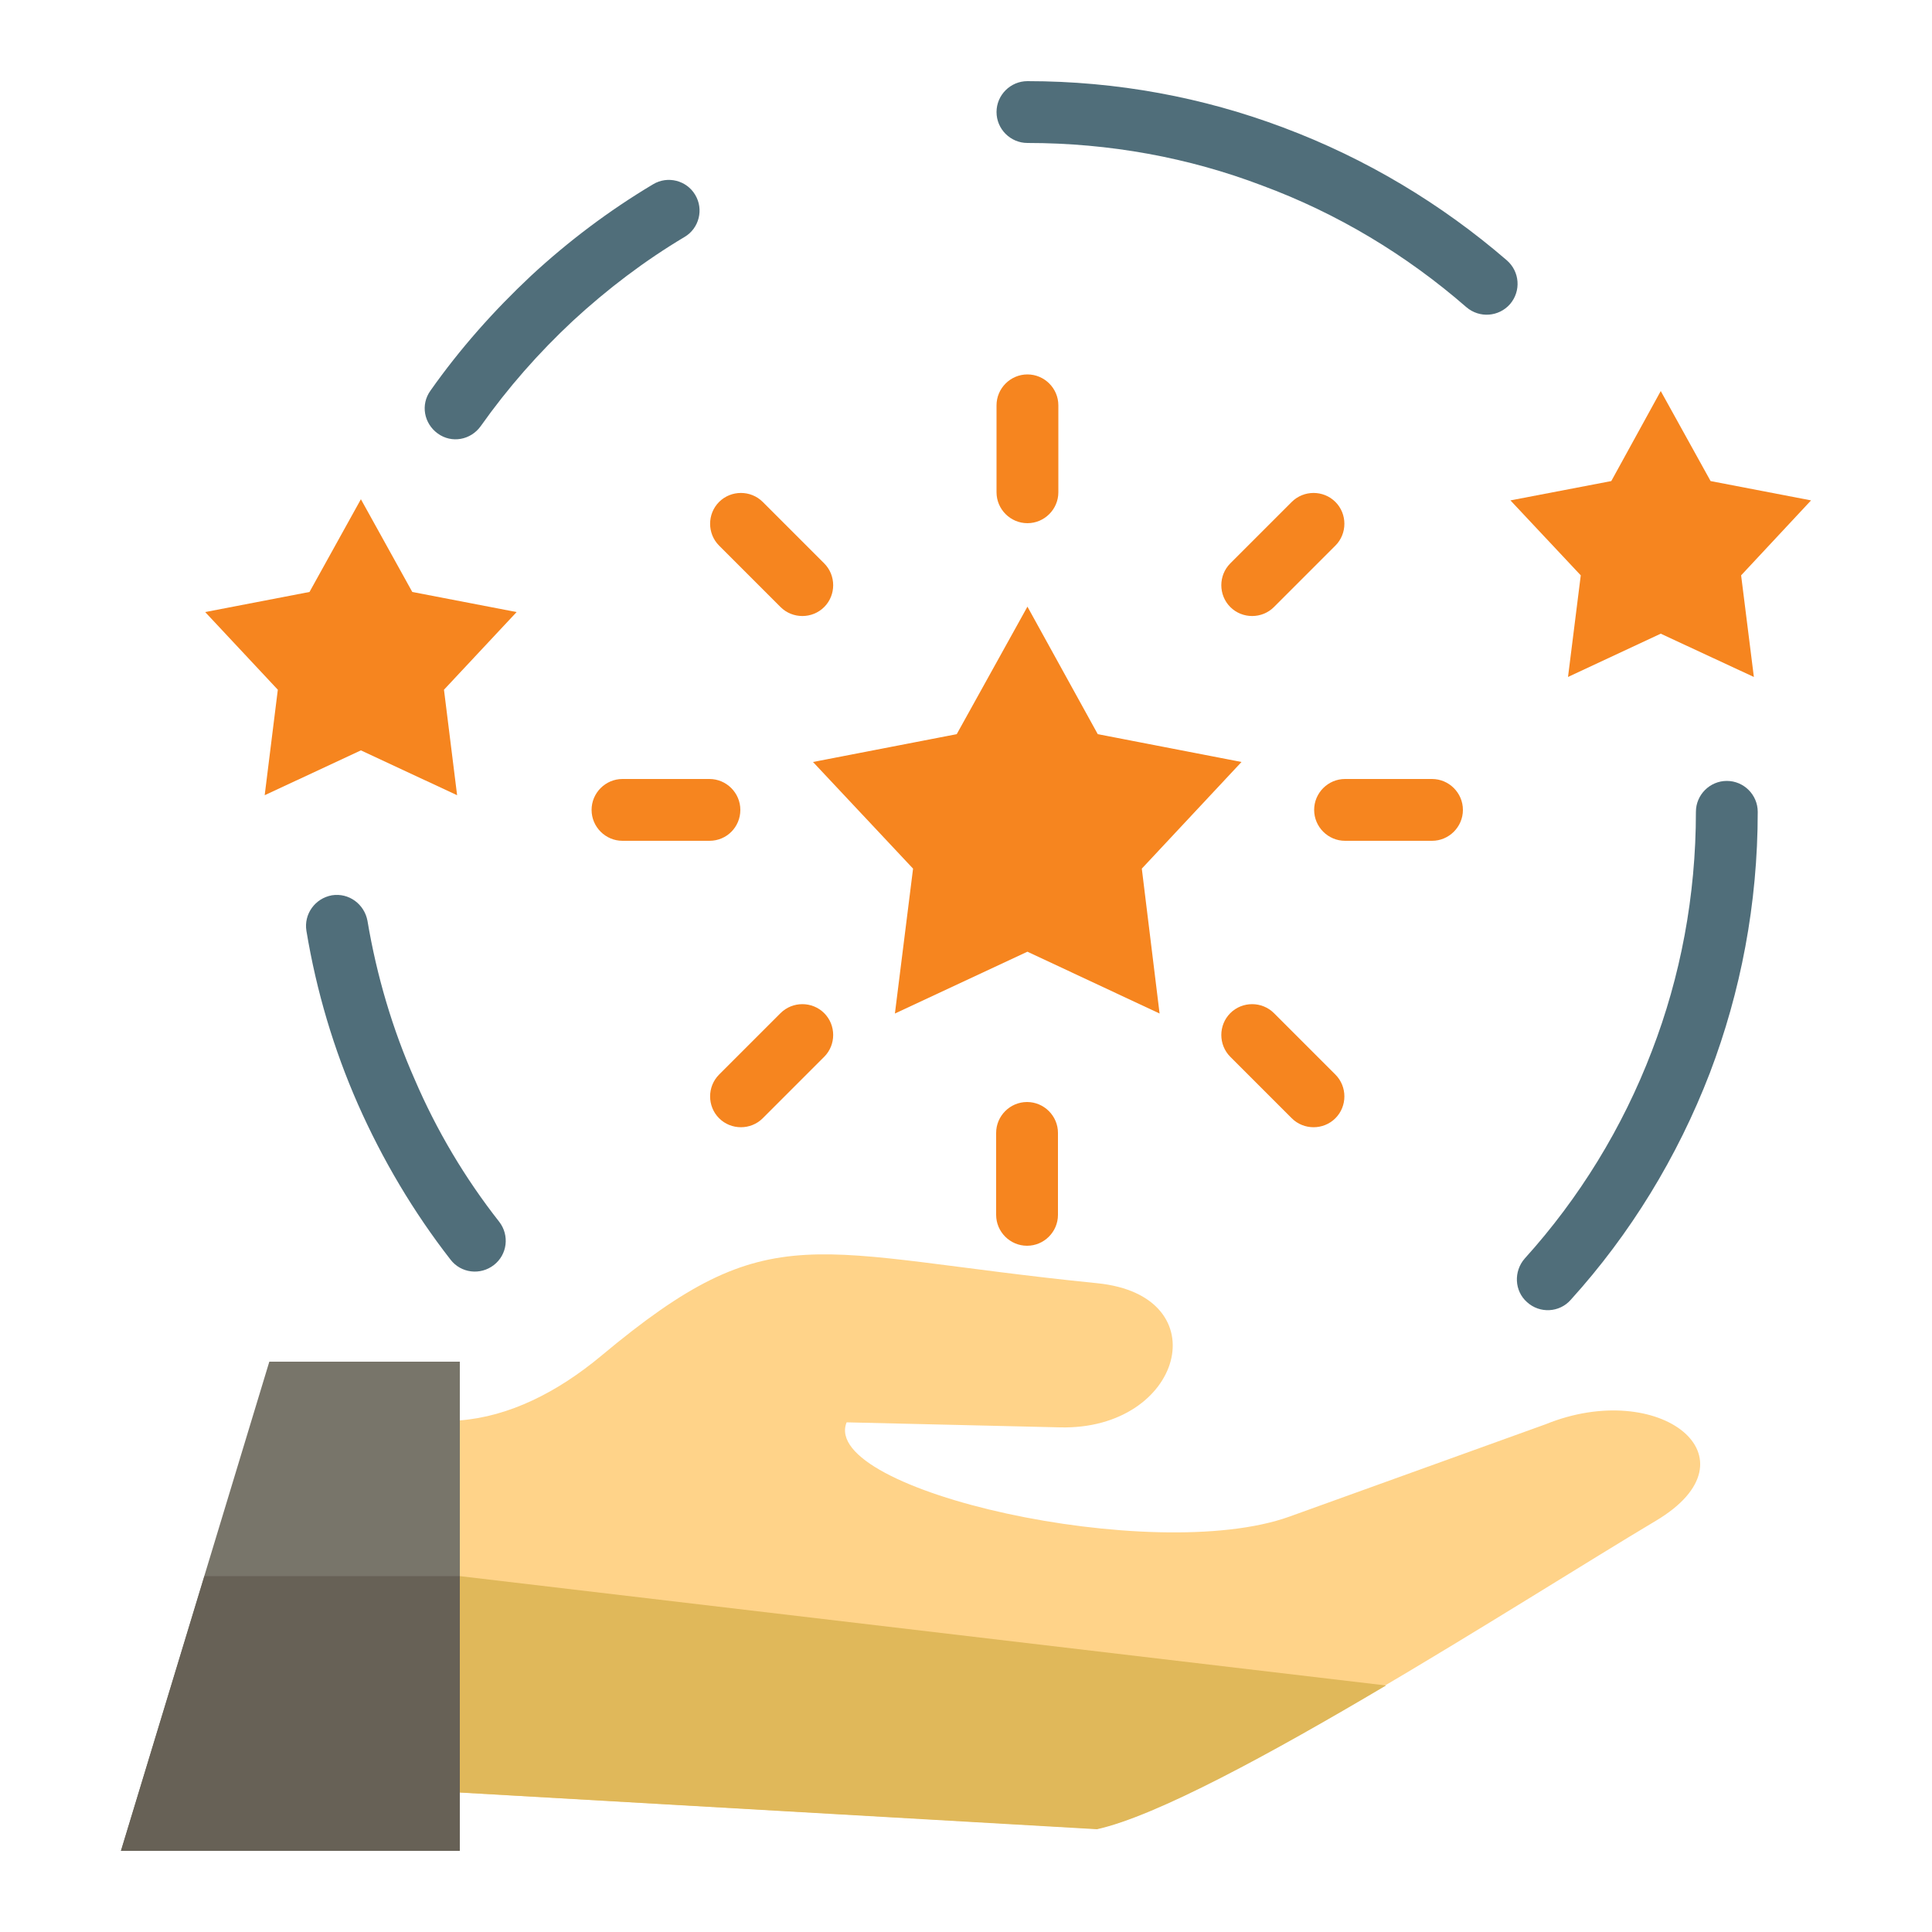 <svg id="Layer_1" enable-background="new 0 0 500 500" viewBox="0 0 500 500" xmlns="http://www.w3.org/2000/svg"><g><path d="m129.2 316.2c2.7 3.5 2.1 8.5-1.4 11.2s-8.5 2.1-11.2-1.4c-9.5-12.2-17.6-25.8-24-40.3-6.2-14.1-10.7-29.1-13.3-44.8-.7-4.3 2.2-8.4 6.6-9.2 4.4-.7 8.4 2.3 9.2 6.6 2.4 14.3 6.5 28.1 12.2 41 5.7 13.3 13.1 25.7 21.9 36.9zm-4.8-205.9c-2.6 3.6-7.5 4.5-11.1 1.9s-4.5-7.5-1.9-11.1c7.6-10.8 16.4-20.7 26-29.7 9.6-8.9 20.2-16.9 31.6-23.7 3.8-2.3 8.7-1 10.9 2.7 2.3 3.8 1 8.7-2.7 10.9-10.4 6.2-20 13.5-28.9 21.7-8.9 8.3-16.9 17.4-23.9 27.3zm141.5-73.3c-4.4 0-8-3.6-8-8s3.6-8 8-8c23.2 0 45.5 4.2 66.2 12 21.4 8 41 19.8 57.9 34.4 3.3 2.9 3.7 7.9.8 11.3-2.9 3.3-7.9 3.7-11.3.8-15.5-13.5-33.4-24.3-52.9-31.5-18.9-7.2-39.4-11-60.7-11zm173 173.1c0-4.4 3.6-8 8-8s8 3.6 8 8c0 23.8-4.4 46.6-12.4 67.6-8.4 21.8-20.6 41.7-36 58.7-2.9 3.3-8 3.6-11.3.6-3.3-2.9-3.5-8-.6-11.3 14.1-15.6 25.3-33.8 32.9-53.7 7.4-19.2 11.4-40.1 11.4-61.9z" fill="#506e7a"/><path d="m370.6 201.6c4.4 0 8 3.6 8 8s-3.6 8-8 8h-22.5c-4.4 0-8-3.6-8-8s3.6-8 8-8zm-173.2 87.8c-3.1 3.1-8.2 3.1-11.3 0s-3.1-8.2 0-11.3l15.9-15.9c3.1-3.1 8.2-3.1 11.3 0s3.1 8.2 0 11.3zm76.4 25c0 4.4-3.6 8-8 8s-8-3.6-8-8v-21.2c0-4.4 3.6-8 8-8s8 3.6 8 8zm71.8-36.3c3.1 3.1 3.1 8.2 0 11.3s-8.2 3.1-11.3 0l-15.9-15.9c-3.1-3.1-3.1-8.2 0-11.3s8.2-3.1 11.3 0zm-184.5-60.5c-4.4 0-8-3.6-8-8s3.6-8 8-8h22.5c4.4 0 8 3.6 8 8s-3.5 8-8 8zm25-76.4c-3.1-3.1-3.1-8.2 0-11.3s8.2-3.1 11.3 0l15.9 15.9c3.1 3.1 3.1 8.2 0 11.3s-8.2 3.1-11.3 0zm71.8-36.3c0-4.4 3.6-8 8-8s8 3.6 8 8v22.5c0 4.4-3.6 8-8 8s-8-3.6-8-8zm76.4 25c3.1-3.1 8.2-3.1 11.3 0s3.1 8.2 0 11.3l-15.9 15.9c-3.1 3.1-8.2 3.1-11.3 0s-3.1-8.2 0-11.3z" fill="#f6851f"/><g clip-rule="evenodd" fill-rule="evenodd"><path d="m265.9 157 18.2 33 37.2 7.2-25.8 27.6 4.6 37.5-34.2-16-34.3 16 4.7-37.5-25.9-27.6 37.2-7.2z" fill="#f6851f"/><path d="m119 367.6c12.7-1 25.2-7.2 36.7-16.8 44.3-37 53.6-26.2 128.3-18.7 31.7 3.2 22.1 38.1-9.7 37.3-18.4-.4-36.8-.9-55.2-1.3-7.1 17.7 79.3 37.1 114.6 24.4l66.3-23.9c29.5-12 55.9 8.7 28.5 25-34.1 20.3-115.4 73.2-144.6 79.7l-164.9-9.4z" fill="#ffd389"/><path d="m358.7 436.2c-29.7 17.6-59.4 33.8-74.8 37.2l-164.9-9.5v-56z" fill="#e0b85a"/><path d="m69.7 352.4h49.3v126.6h-87.7z" fill="#78756a"/><path d="m119 407.9v71.1h-87.7l21.6-71.1z" fill="#676156"/><path d="m93.4 129.2 13.3 24 27 5.2-18.8 20.1 3.4 27.3-24.9-11.6-24.9 11.6 3.4-27.3-18.8-20.1 27-5.2z" fill="#f6851f"/><path d="m429.8 101.2 12.9 23.3 26 5-18.1 19.4 3.3 26.3-24.1-11.2-24 11.2 3.3-26.3-18.2-19.4 26.1-5z" fill="#f6851f"/></g></g></svg>